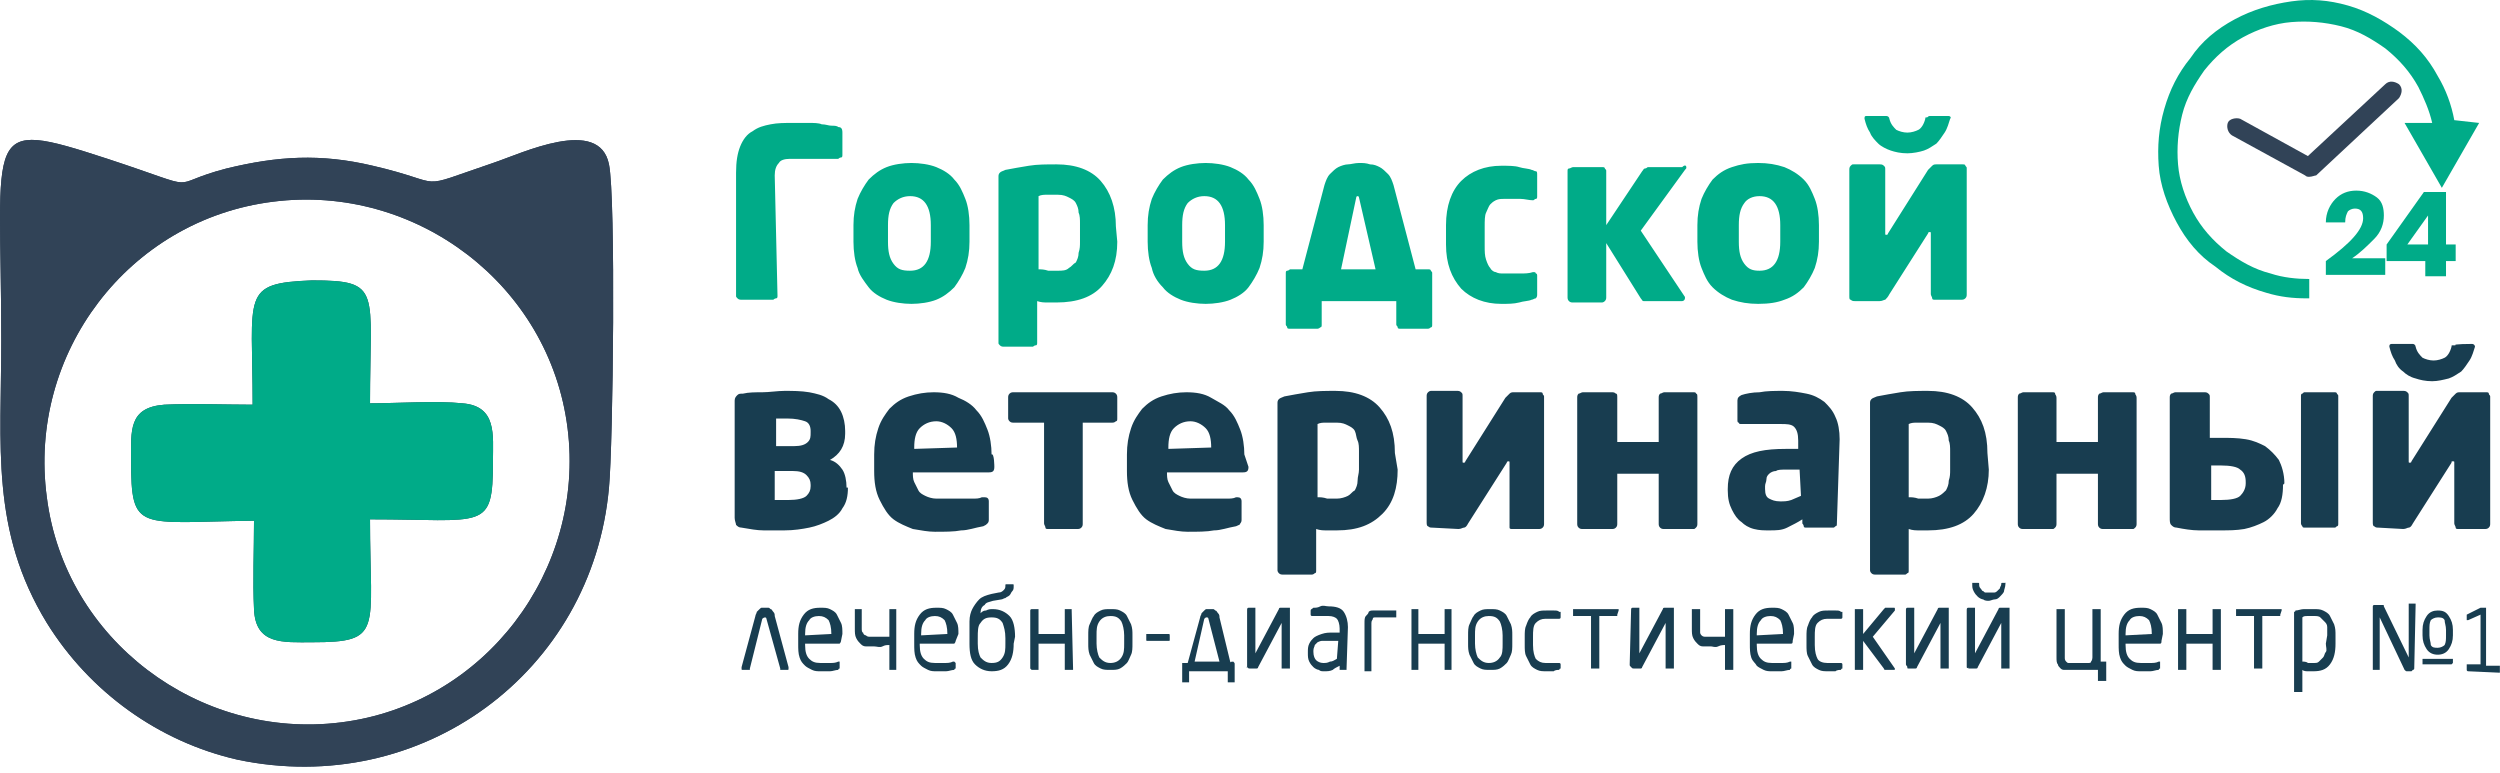 <?xml version="1.0" encoding="UTF-8"?> <svg xmlns="http://www.w3.org/2000/svg" width="181" height="56" viewBox="0 0 181 56" fill="none"> <path fill-rule="evenodd" clip-rule="evenodd" d="M3.391 36C1.991 25.6 9.291 15.9 19.791 14.6C30.091 13.3 39.791 20.6 41.091 31C42.391 41.3 35.091 51 24.691 52.3C14.391 53.6 4.691 46.3 3.391 36ZM44.091 35.3C44.391 32.2 44.591 14.3 44.091 11.9C43.391 8.4 37.791 11.1 35.691 11.8C29.791 13.8 32.591 13.3 26.991 12C23.191 11.1 20.091 11.3 16.391 12.2C11.791 13.4 15.091 13.9 7.791 11.5C-1.409 8.5 0.091 9.4 0.091 24.7C0.091 32.2 -0.709 38.4 3.391 45.1C6.491 50.1 11.491 53.7 17.191 55C30.491 57.8 42.891 48.7 44.091 35.3Z" fill="#314357"></path> <path fill-rule="evenodd" clip-rule="evenodd" d="M18.29 29.3C16.29 29.3 13.89 29.2 11.89 29.3C9.29 29.5 9.49 31.2 9.49 33.3C9.49 38.6 9.99 37.8 18.39 37.7C18.39 39.8 18.29 42.1 18.39 44.1C18.49 46.7 20.49 46.5 22.59 46.5C27.79 46.5 26.79 45.7 26.79 37.6C35.09 37.6 35.69 38.5 35.69 33.4C35.69 31.5 35.99 29.4 33.49 29.2C31.59 29 28.79 29.2 26.79 29.2C26.79 21 27.69 20.3 22.59 20.3C17.39 20.5 18.29 21.3 18.29 29.3Z" fill="#314357"></path> <path fill-rule="evenodd" clip-rule="evenodd" d="M3.391 36C1.991 25.6 9.291 15.9 19.791 14.6C30.091 13.3 39.791 20.6 41.091 31C42.391 41.3 35.091 51 24.691 52.3C14.391 53.6 4.691 46.3 3.391 36ZM44.091 35.3C44.391 32.2 44.591 14.3 44.091 11.9C43.391 8.4 37.791 11.1 35.691 11.8C29.791 13.8 32.591 13.3 26.991 12C23.191 11.1 20.091 11.3 16.391 12.2C11.791 13.4 15.091 13.9 7.791 11.5C-1.409 8.5 0.091 9.4 0.091 24.7C0.091 32.2 -0.709 38.4 3.391 45.1C6.491 50.1 11.491 53.7 17.191 55C30.491 57.8 42.891 48.7 44.091 35.3Z" fill="#314357"></path> <path fill-rule="evenodd" clip-rule="evenodd" d="M18.29 29.3C16.29 29.3 13.89 29.2 11.89 29.3C9.29 29.5 9.49 31.2 9.49 33.3C9.49 38.6 9.99 37.8 18.39 37.7C18.39 39.8 18.29 42.1 18.39 44.1C18.49 46.7 20.49 46.5 22.59 46.5C27.79 46.5 26.79 45.7 26.79 37.6C35.09 37.6 35.69 38.5 35.69 33.4C35.69 31.5 35.99 29.4 33.49 29.2C31.59 29 28.79 29.2 26.79 29.2C26.79 21 27.69 20.3 22.59 20.3C17.39 20.5 18.29 21.3 18.29 29.3Z" fill="#00AB88"></path> <path fill-rule="evenodd" clip-rule="evenodd" d="M61.39 35.3C61.39 35.9 61.29 36.4 60.99 36.8C60.79 37.2 60.39 37.5 59.99 37.7C59.59 37.9 59.09 38.1 58.59 38.2C58.09 38.3 57.49 38.4 56.79 38.4C56.29 38.4 55.79 38.4 55.29 38.4C54.79 38.4 54.29 38.3 53.69 38.2C53.49 38.2 53.39 38.1 53.29 38C53.29 37.9 53.19 37.7 53.19 37.5V29C53.19 28.8 53.29 28.7 53.39 28.6C53.49 28.5 53.59 28.5 53.79 28.5C54.19 28.4 54.69 28.4 55.19 28.4C55.69 28.4 56.29 28.3 56.79 28.3C57.39 28.3 57.99 28.3 58.59 28.4C59.09 28.5 59.59 28.6 59.99 28.9C60.39 29.1 60.69 29.4 60.89 29.8C61.09 30.2 61.19 30.7 61.19 31.2V31.4C61.19 32.3 60.79 32.9 60.09 33.3C60.49 33.4 60.79 33.7 60.99 34C61.19 34.3 61.29 34.8 61.29 35.3H61.39ZM58.69 35.1C58.69 34.8 58.59 34.6 58.39 34.4C58.19 34.2 57.89 34.1 57.39 34.1H56.09V36.2C56.19 36.2 56.29 36.2 56.39 36.2C56.49 36.2 56.69 36.2 57.09 36.2C57.69 36.2 58.19 36.1 58.39 35.9C58.59 35.7 58.69 35.5 58.69 35.2V35.1ZM58.69 31.2C58.69 30.9 58.59 30.6 58.29 30.5C57.99 30.4 57.59 30.3 56.99 30.3H56.59C56.39 30.3 56.29 30.3 56.19 30.3V32.3H57.49C57.99 32.3 58.29 32.2 58.49 32C58.69 31.8 58.69 31.6 58.69 31.3V31.2ZM71.99 33.8C71.99 34.1 71.89 34.2 71.59 34.2H66.09C66.09 34.4 66.09 34.7 66.19 34.9C66.29 35.1 66.39 35.3 66.49 35.5C66.59 35.7 66.79 35.8 66.99 35.9C67.19 36 67.49 36.1 67.79 36.1C68.09 36.1 68.39 36.1 68.69 36.1C68.99 36.1 69.29 36.1 69.59 36.1C69.89 36.1 70.19 36.1 70.39 36.1C70.69 36.1 70.89 36.1 71.09 36H71.29C71.49 36 71.59 36.1 71.59 36.3V37.6C71.59 37.7 71.59 37.8 71.49 37.9C71.39 38 71.39 38 71.19 38.1C70.59 38.2 70.09 38.4 69.59 38.4C69.09 38.5 68.39 38.5 67.69 38.5C67.19 38.5 66.69 38.4 66.09 38.3C65.59 38.1 65.09 37.9 64.69 37.6C64.29 37.3 63.99 36.8 63.69 36.2C63.39 35.6 63.29 34.9 63.29 34.1V32.9C63.29 32.2 63.39 31.6 63.59 31C63.79 30.4 64.09 30 64.39 29.6C64.79 29.2 65.19 28.9 65.79 28.7C66.39 28.5 66.99 28.4 67.59 28.4C68.29 28.4 68.89 28.5 69.39 28.8C69.89 29 70.39 29.3 70.69 29.7C71.09 30.1 71.29 30.6 71.49 31.1C71.69 31.6 71.79 32.3 71.79 32.9C71.99 32.8 71.99 33.8 71.99 33.8ZM69.29 32.4C69.29 31.8 69.19 31.3 68.89 31C68.59 30.7 68.19 30.5 67.79 30.5C67.29 30.5 66.89 30.7 66.59 31C66.29 31.3 66.19 31.8 66.19 32.4V32.5L69.29 32.4ZM78.39 30.6V37.9C78.39 38 78.39 38.1 78.29 38.2C78.19 38.3 78.09 38.3 77.99 38.3H75.89C75.79 38.3 75.69 38.3 75.69 38.2C75.69 38.1 75.59 38 75.59 37.9V30.6H73.39C73.29 30.6 73.19 30.6 73.09 30.5C72.99 30.4 72.99 30.3 72.99 30.3V28.8C72.99 28.7 72.99 28.6 73.09 28.5C73.19 28.4 73.29 28.4 73.39 28.4H80.49C80.59 28.4 80.69 28.4 80.79 28.5C80.89 28.6 80.89 28.7 80.89 28.8V30.3C80.89 30.4 80.89 30.5 80.79 30.5C80.69 30.6 80.59 30.6 80.49 30.6H78.39ZM90.39 33.8C90.39 34.1 90.29 34.2 89.99 34.2H84.49C84.49 34.4 84.49 34.7 84.59 34.9C84.69 35.1 84.79 35.3 84.89 35.5C84.99 35.7 85.19 35.8 85.39 35.9C85.59 36 85.89 36.1 86.19 36.1C86.49 36.1 86.79 36.1 87.09 36.1C87.39 36.1 87.69 36.1 87.99 36.1C88.29 36.1 88.59 36.1 88.79 36.1C89.09 36.1 89.29 36.1 89.49 36H89.59C89.79 36 89.89 36.1 89.89 36.3V37.6C89.89 37.7 89.89 37.8 89.79 37.9C89.79 38 89.69 38 89.49 38.1C88.89 38.2 88.39 38.4 87.89 38.4C87.39 38.5 86.69 38.5 85.99 38.5C85.49 38.5 84.99 38.4 84.39 38.3C83.89 38.1 83.39 37.9 82.99 37.6C82.59 37.3 82.29 36.8 81.99 36.2C81.69 35.6 81.59 34.9 81.59 34.1V32.9C81.59 32.2 81.69 31.6 81.89 31C82.09 30.4 82.39 30 82.69 29.6C83.09 29.2 83.49 28.9 84.09 28.7C84.69 28.5 85.29 28.4 85.89 28.4C86.59 28.4 87.19 28.5 87.69 28.8C88.19 29.1 88.69 29.3 88.99 29.7C89.39 30.1 89.59 30.6 89.79 31.1C89.99 31.6 90.09 32.3 90.09 32.9L90.39 33.8ZM87.69 32.4C87.69 31.8 87.59 31.3 87.29 31C86.99 30.7 86.59 30.5 86.19 30.5C85.69 30.5 85.29 30.7 84.99 31C84.69 31.3 84.59 31.8 84.59 32.4V32.5L87.69 32.4ZM101.19 34C101.19 35.3 100.89 36.4 100.09 37.2C99.29 38 98.29 38.4 96.79 38.4C96.59 38.4 96.39 38.4 96.09 38.4C95.79 38.4 95.59 38.4 95.29 38.3V41.3C95.29 41.4 95.29 41.5 95.19 41.5C95.09 41.6 94.99 41.6 94.99 41.6H92.89C92.79 41.6 92.69 41.6 92.59 41.5C92.49 41.4 92.49 41.3 92.49 41.3V29.2C92.49 29.1 92.49 29 92.59 28.9C92.69 28.8 92.79 28.8 92.99 28.7C93.49 28.6 94.09 28.5 94.69 28.4C95.29 28.3 95.99 28.3 96.69 28.3C98.09 28.3 99.19 28.7 99.89 29.5C100.59 30.3 100.99 31.3 100.99 32.8L101.19 34ZM98.39 32.7C98.39 32.4 98.39 32.1 98.29 31.9C98.19 31.7 98.19 31.4 98.09 31.2C97.99 31 97.79 30.9 97.59 30.8C97.39 30.7 97.19 30.6 96.79 30.6C96.49 30.6 96.19 30.6 95.99 30.6C95.79 30.6 95.59 30.6 95.39 30.7V36C95.59 36 95.79 36 96.09 36.1C96.39 36.1 96.59 36.1 96.79 36.1C97.09 36.1 97.39 36 97.59 35.9C97.79 35.8 97.89 35.6 98.09 35.5C98.19 35.3 98.29 35.1 98.29 34.8C98.29 34.5 98.39 34.3 98.39 34C98.39 34 98.39 32.7 98.39 32.7ZM103.69 38.2C103.59 38.2 103.49 38.2 103.39 38.1C103.29 38.1 103.29 37.9 103.29 37.8V28.7C103.29 28.6 103.29 28.5 103.39 28.4C103.49 28.3 103.59 28.3 103.59 28.3H105.49C105.59 28.3 105.69 28.3 105.79 28.4C105.89 28.5 105.89 28.5 105.89 28.7V33.4C105.89 33.5 105.89 33.5 105.99 33.5C105.99 33.5 106.09 33.5 106.09 33.4L108.99 28.8C109.09 28.7 109.19 28.6 109.29 28.5C109.39 28.4 109.49 28.4 109.59 28.4H111.49C111.59 28.4 111.69 28.4 111.69 28.5C111.69 28.6 111.79 28.6 111.79 28.7V37.9C111.79 38 111.79 38.1 111.69 38.2C111.59 38.3 111.49 38.3 111.39 38.3H109.49C109.39 38.3 109.29 38.3 109.29 38.2C109.29 38.1 109.29 38 109.29 37.9V33.5C109.29 33.4 109.29 33.4 109.19 33.4C109.19 33.4 109.09 33.4 109.09 33.5L106.29 37.9C106.19 38.1 106.09 38.2 105.99 38.2C105.89 38.2 105.79 38.3 105.59 38.3L103.69 38.2ZM122.89 37.9C122.89 38 122.89 38.1 122.79 38.2C122.69 38.3 122.69 38.3 122.59 38.3H120.49C120.39 38.3 120.29 38.3 120.19 38.2C120.09 38.1 120.09 38 120.09 37.9V34.3H117.09V37.9C117.09 38 117.09 38.1 116.99 38.2C116.89 38.3 116.79 38.3 116.69 38.3H114.59C114.49 38.3 114.39 38.3 114.29 38.2C114.19 38.1 114.19 38 114.19 37.9V28.8C114.19 28.7 114.19 28.6 114.29 28.5C114.39 28.5 114.49 28.4 114.59 28.4H116.69C116.79 28.4 116.89 28.4 116.99 28.5C117.09 28.5 117.09 28.6 117.09 28.8V32H120.09V28.8C120.09 28.7 120.09 28.6 120.19 28.5C120.29 28.5 120.39 28.4 120.49 28.4H122.59C122.69 28.4 122.79 28.4 122.79 28.5C122.89 28.5 122.89 28.6 122.89 28.8V37.9ZM132.99 37.9C132.99 38 132.99 38.1 132.89 38.1C132.79 38.2 132.79 38.2 132.69 38.2H130.79C130.69 38.2 130.59 38.2 130.59 38.1C130.59 38 130.49 37.9 130.49 37.9V37.6C130.19 37.8 129.79 38 129.39 38.2C128.99 38.4 128.59 38.4 128.09 38.4C127.69 38.4 127.39 38.4 126.99 38.3C126.59 38.2 126.29 38 126.09 37.8C125.79 37.6 125.59 37.3 125.39 36.9C125.19 36.5 125.09 36.1 125.09 35.5V35.4C125.09 34.4 125.39 33.7 126.09 33.2C126.79 32.7 127.79 32.5 129.29 32.5H130.19V31.9C130.19 31.4 130.09 31.1 129.89 30.9C129.69 30.7 129.29 30.7 128.99 30.7C128.69 30.7 128.39 30.7 128.19 30.7C127.89 30.7 127.59 30.7 127.39 30.7C127.19 30.7 126.89 30.7 126.69 30.7C126.49 30.7 126.29 30.7 126.19 30.7H126.09C125.99 30.7 125.89 30.7 125.89 30.6C125.79 30.6 125.79 30.5 125.79 30.4V29C125.79 28.8 125.89 28.7 126.09 28.6C126.39 28.5 126.89 28.4 127.39 28.4C127.89 28.3 128.49 28.3 129.09 28.3C129.69 28.3 130.29 28.4 130.79 28.5C131.29 28.6 131.69 28.8 132.09 29.1C132.39 29.4 132.69 29.7 132.89 30.2C133.09 30.6 133.19 31.2 133.19 31.8L132.99 37.9ZM130.29 34H129.29C128.99 34 128.69 34 128.59 34.1C128.39 34.1 128.19 34.2 128.09 34.3C127.99 34.4 127.89 34.5 127.89 34.7C127.89 34.9 127.79 35 127.79 35.2V35.4C127.79 35.8 127.89 36 128.09 36.1C128.29 36.2 128.49 36.3 128.89 36.3C129.19 36.3 129.39 36.3 129.69 36.2C129.89 36.1 130.19 36 130.39 35.9L130.29 34ZM143.99 34C143.99 35.3 143.59 36.4 142.89 37.2C142.19 38 141.09 38.4 139.59 38.4C139.39 38.4 139.19 38.4 138.99 38.4C138.69 38.4 138.49 38.4 138.19 38.3V41.3C138.19 41.4 138.19 41.5 138.09 41.5C137.99 41.6 137.99 41.6 137.89 41.6H135.79C135.69 41.6 135.59 41.6 135.49 41.5C135.39 41.4 135.39 41.3 135.39 41.3V29.2C135.39 29.1 135.39 29 135.49 28.9C135.59 28.8 135.69 28.8 135.89 28.7C136.39 28.6 136.99 28.5 137.59 28.4C138.19 28.3 138.89 28.3 139.59 28.3C140.99 28.3 142.09 28.7 142.79 29.5C143.49 30.3 143.89 31.3 143.89 32.8L143.99 34ZM141.19 32.7C141.19 32.4 141.19 32.1 141.09 31.9C141.09 31.6 140.99 31.4 140.89 31.2C140.79 31 140.59 30.9 140.39 30.8C140.19 30.7 139.99 30.6 139.59 30.6C139.29 30.6 138.99 30.6 138.79 30.6C138.59 30.6 138.39 30.6 138.19 30.7V36C138.39 36 138.59 36 138.89 36.1C139.19 36.1 139.39 36.1 139.59 36.1C139.89 36.1 140.19 36 140.39 35.9C140.59 35.8 140.79 35.6 140.89 35.5C140.99 35.3 141.09 35.1 141.09 34.8C141.19 34.5 141.19 34.3 141.19 34V32.7ZM154.69 37.9C154.69 38 154.69 38.1 154.59 38.2C154.49 38.3 154.49 38.3 154.39 38.3H152.29C152.19 38.3 152.09 38.3 151.99 38.2C151.89 38.1 151.89 38 151.89 37.9V34.3H148.89V37.9C148.89 38 148.89 38.1 148.79 38.2C148.69 38.3 148.69 38.3 148.59 38.3H146.49C146.39 38.3 146.29 38.3 146.19 38.2C146.09 38.1 146.09 38 146.09 37.9V28.8C146.09 28.7 146.09 28.6 146.19 28.5C146.29 28.5 146.39 28.4 146.49 28.4H148.59C148.69 28.4 148.79 28.4 148.79 28.5C148.79 28.6 148.89 28.6 148.89 28.8V32H151.89V28.8C151.89 28.7 151.89 28.6 151.99 28.5C152.09 28.5 152.19 28.4 152.29 28.4H154.39C154.49 28.4 154.59 28.4 154.59 28.5C154.59 28.6 154.69 28.6 154.69 28.8V37.9ZM169.29 37.9C169.29 38 169.29 38.1 169.19 38.1C169.09 38.2 169.09 38.2 168.99 38.2H166.89C166.79 38.2 166.69 38.2 166.69 38.1C166.59 38 166.59 37.9 166.59 37.9V28.7C166.59 28.6 166.59 28.5 166.69 28.5C166.79 28.4 166.79 28.4 166.89 28.4H168.99C169.09 28.4 169.19 28.4 169.19 28.5C169.29 28.6 169.29 28.6 169.29 28.7V37.9ZM165.29 35.1C165.29 35.8 165.19 36.4 164.89 36.8C164.69 37.2 164.29 37.6 163.89 37.8C163.49 38 162.99 38.2 162.49 38.3C161.89 38.4 161.39 38.4 160.69 38.4C160.19 38.4 159.69 38.4 159.19 38.4C158.69 38.4 158.09 38.3 157.59 38.2C157.39 38.2 157.29 38.1 157.19 38C157.09 37.9 157.09 37.7 157.09 37.5V28.8C157.09 28.7 157.09 28.6 157.19 28.5C157.29 28.5 157.39 28.4 157.49 28.4H159.59C159.69 28.4 159.79 28.4 159.89 28.5C159.99 28.6 159.99 28.6 159.99 28.8V31.7C160.09 31.7 160.19 31.7 160.39 31.7H160.79C161.39 31.7 161.99 31.7 162.59 31.8C163.19 31.9 163.59 32.1 163.99 32.3C164.39 32.6 164.69 32.9 164.99 33.3C165.19 33.7 165.39 34.3 165.39 35L165.29 35.1ZM160.79 33.7C160.69 33.7 160.59 33.7 160.39 33.7C160.19 33.7 160.09 33.7 160.09 33.7V36.2C160.19 36.2 160.19 36.2 160.29 36.2C160.39 36.2 160.59 36.2 160.79 36.2C161.49 36.2 161.99 36.1 162.19 35.9C162.39 35.7 162.59 35.4 162.59 35V34.9C162.59 34.5 162.49 34.2 162.19 34C161.99 33.8 161.49 33.7 160.79 33.7ZM178.99 24.9C179.09 24.9 179.19 25 179.19 25.1C179.09 25.4 178.99 25.8 178.79 26.1C178.59 26.4 178.39 26.7 178.19 26.9C177.89 27.1 177.59 27.3 177.29 27.4C176.89 27.5 176.49 27.6 176.09 27.6C175.59 27.6 175.19 27.5 174.89 27.4C174.49 27.3 174.19 27.1 173.99 26.9C173.69 26.7 173.49 26.4 173.39 26.1C173.19 25.8 173.09 25.5 172.99 25.1C172.99 25 172.99 24.9 173.19 24.9H174.69C174.79 24.9 174.89 25 174.89 25.1C174.99 25.5 175.19 25.7 175.39 25.9C175.59 26 175.89 26.1 176.19 26.1C176.49 26.1 176.79 26 176.99 25.9C177.19 25.8 177.39 25.5 177.49 25.1C177.49 25 177.49 25 177.59 25C177.59 25 177.69 25 177.79 25C177.49 24.9 178.99 24.9 178.99 24.9ZM172.19 38.2C172.09 38.2 171.99 38.2 171.89 38.1C171.79 38.1 171.79 37.9 171.79 37.8V28.7C171.79 28.6 171.79 28.5 171.89 28.4C171.99 28.3 171.99 28.3 172.09 28.3H173.99C174.09 28.3 174.19 28.3 174.29 28.4C174.39 28.5 174.39 28.5 174.39 28.7V33.4C174.39 33.5 174.39 33.5 174.49 33.5C174.49 33.5 174.59 33.5 174.59 33.4L177.49 28.8C177.59 28.7 177.69 28.6 177.79 28.5C177.89 28.4 177.99 28.4 178.09 28.4H179.99C180.09 28.4 180.19 28.4 180.19 28.5C180.19 28.6 180.29 28.6 180.29 28.7V37.9C180.29 38 180.29 38.1 180.19 38.2C180.09 38.3 179.99 38.3 179.89 38.3H177.99C177.89 38.3 177.79 38.3 177.79 38.2C177.79 38.1 177.69 38 177.69 37.9V33.5C177.69 33.4 177.69 33.4 177.59 33.4C177.49 33.4 177.49 33.4 177.49 33.5L174.69 37.9C174.59 38.1 174.49 38.2 174.39 38.2C174.29 38.2 174.19 38.3 173.99 38.3" fill="#183D50"></path> <path fill-rule="evenodd" clip-rule="evenodd" d="M55.49 44.8C55.49 44.7 55.39 44.7 55.39 44.7C55.39 44.7 55.29 44.7 55.19 44.8L54.29 48.4V48.5C54.29 48.5 54.29 48.5 54.19 48.5H53.79C53.69 48.5 53.69 48.5 53.69 48.4C53.69 48.4 53.69 48.4 53.69 48.3L54.69 44.6C54.69 44.5 54.79 44.4 54.79 44.3C54.89 44.2 54.89 44.2 54.99 44.1C55.09 44 55.09 44 55.19 44C55.29 44 55.39 44 55.39 44C55.39 44 55.49 44 55.59 44C55.69 44 55.69 44 55.79 44.1C55.89 44.1 55.89 44.2 55.99 44.3C56.09 44.4 56.09 44.5 56.09 44.6L57.09 48.3C57.09 48.3 57.09 48.3 57.09 48.4C57.09 48.5 57.09 48.5 56.99 48.5H56.59H56.49C56.49 48.5 56.49 48.5 56.49 48.4L55.49 44.8ZM60.89 46.4C60.89 46.5 60.79 46.6 60.79 46.6H58.29V46.7C58.29 47.2 58.39 47.5 58.59 47.7C58.79 47.9 58.99 48 59.39 48C59.59 48 59.79 48 60.09 48C60.29 48 60.49 48 60.69 47.9H60.79V48V48.3C60.79 48.4 60.79 48.4 60.79 48.4C60.79 48.4 60.69 48.4 60.69 48.5C60.49 48.5 60.29 48.6 60.09 48.6C59.89 48.6 59.69 48.6 59.39 48.6C59.19 48.6 58.99 48.6 58.79 48.5C58.59 48.4 58.39 48.3 58.29 48.2C58.09 48 57.99 47.9 57.89 47.6C57.79 47.3 57.79 47 57.79 46.6V45.9C57.79 45.3 57.89 44.9 58.19 44.5C58.49 44.1 58.89 44 59.39 44C59.69 44 59.89 44 60.09 44.1C60.29 44.2 60.49 44.3 60.59 44.5C60.69 44.7 60.79 44.9 60.89 45.1C60.99 45.3 60.99 45.6 60.99 45.9L60.89 46.4ZM60.19 45.9C60.19 45.4 60.09 45.1 59.99 44.9C59.79 44.7 59.59 44.6 59.29 44.6C58.99 44.6 58.69 44.7 58.59 44.9C58.39 45.1 58.29 45.4 58.29 45.9V46L60.19 45.9ZM64.89 48.4V48.5H64.79H64.49H64.39V48.4V46.7C64.19 46.7 64.09 46.7 63.89 46.8C63.69 46.9 63.49 46.8 63.29 46.8C63.09 46.8 62.89 46.8 62.69 46.8C62.49 46.8 62.39 46.7 62.29 46.6C62.19 46.5 62.09 46.4 61.99 46.2C61.89 46 61.89 45.8 61.89 45.5V44.2V44.1H61.99H62.29H62.39V44.2V45.5C62.39 45.6 62.39 45.8 62.49 45.8C62.49 45.9 62.59 46 62.69 46C62.79 46.1 62.89 46.1 62.99 46.1C63.09 46.1 63.29 46.1 63.39 46.1C63.39 46.1 63.49 46.1 63.59 46.1C63.69 46.1 63.79 46.1 63.89 46.1C63.99 46.1 64.09 46.1 64.19 46.1C64.29 46.1 64.39 46.1 64.39 46.1V44.2V44.1H64.49H64.79H64.89V44.2V48.4ZM69.19 46.4C69.19 46.5 69.09 46.6 69.09 46.6H66.59V46.7C66.59 47.2 66.69 47.5 66.89 47.7C67.09 47.9 67.29 48 67.69 48C67.89 48 68.09 48 68.39 48C68.59 48 68.79 48 68.99 47.9H69.09L69.19 48V48.3C69.19 48.4 69.19 48.4 69.19 48.4C69.19 48.4 69.09 48.4 69.09 48.5C68.89 48.5 68.69 48.6 68.49 48.6C68.29 48.6 68.09 48.6 67.79 48.6C67.59 48.6 67.39 48.6 67.19 48.5C66.99 48.4 66.79 48.3 66.69 48.2C66.49 48 66.39 47.9 66.29 47.6C66.19 47.3 66.19 47 66.19 46.6V45.9C66.19 45.3 66.29 44.9 66.59 44.5C66.89 44.1 67.29 44 67.79 44C68.09 44 68.29 44 68.49 44.1C68.69 44.2 68.89 44.3 68.99 44.5C69.09 44.7 69.19 44.9 69.29 45.1C69.39 45.3 69.39 45.6 69.39 45.9L69.19 46.4ZM68.59 45.9C68.59 45.4 68.49 45.1 68.39 44.9C68.19 44.7 67.99 44.6 67.69 44.6C67.39 44.6 67.09 44.7 66.99 44.9C66.79 45.1 66.69 45.4 66.69 45.9V46L68.59 45.9ZM73.39 46.6C73.39 47.2 73.29 47.7 72.99 48.1C72.69 48.5 72.29 48.6 71.79 48.6C71.29 48.6 70.89 48.4 70.59 48.1C70.29 47.8 70.19 47.3 70.19 46.6V46.2C70.19 45.8 70.19 45.4 70.19 45C70.19 44.6 70.29 44.3 70.39 44.1C70.49 43.9 70.69 43.6 70.89 43.4C71.09 43.2 71.39 43.1 71.79 43L72.29 42.9C72.49 42.9 72.59 42.8 72.69 42.7C72.79 42.6 72.79 42.5 72.79 42.4C72.79 42.3 72.79 42.3 72.89 42.3H73.29C73.39 42.3 73.39 42.3 73.39 42.4C73.39 42.6 73.39 42.7 73.29 42.8C73.19 42.9 73.19 43 73.09 43.1C72.99 43.2 72.89 43.2 72.79 43.3C72.69 43.3 72.59 43.4 72.49 43.4L71.89 43.5C71.59 43.6 71.39 43.6 71.29 43.8C71.09 43.9 70.99 44.1 70.99 44.4C71.09 44.3 71.19 44.2 71.39 44.2C71.59 44.1 71.69 44.1 71.89 44.1C72.39 44.1 72.79 44.3 73.09 44.6C73.39 44.9 73.49 45.5 73.49 46.1L73.39 46.6ZM72.79 46.2C72.79 45.7 72.69 45.4 72.59 45.1C72.39 44.8 72.19 44.7 71.79 44.7C71.39 44.7 71.19 44.8 70.99 45.1C70.79 45.3 70.79 45.7 70.79 46.2V46.6C70.79 47.1 70.89 47.4 70.99 47.6C71.19 47.8 71.39 48 71.79 48C72.19 48 72.39 47.9 72.59 47.6C72.79 47.3 72.79 47 72.79 46.6V46.2ZM77.69 48.4V48.5H77.59H77.19H77.09V48.4V46.6H75.19V48.4V48.5H75.09H74.79H74.69L74.59 48.4V44.2C74.59 44.2 74.59 44.1 74.69 44.1H74.79H75.09H75.19V44.2V45.9H77.09V44.2V44.1H77.19H77.49H77.59V44.2L77.69 48.4ZM81.99 46.6C81.99 46.9 81.99 47.2 81.89 47.4C81.79 47.6 81.69 47.9 81.59 48C81.49 48.1 81.29 48.3 81.09 48.4C80.89 48.5 80.69 48.5 80.39 48.5C80.09 48.5 79.89 48.5 79.69 48.4C79.49 48.3 79.29 48.2 79.19 48C79.09 47.8 78.99 47.6 78.89 47.4C78.79 47.1 78.79 46.9 78.79 46.6V46C78.79 45.7 78.79 45.4 78.89 45.2C78.99 45 79.09 44.7 79.19 44.6C79.29 44.4 79.49 44.3 79.69 44.2C79.89 44.1 80.09 44.1 80.39 44.1C80.69 44.1 80.89 44.1 81.09 44.2C81.29 44.3 81.49 44.4 81.59 44.6C81.69 44.8 81.79 45 81.89 45.2C81.99 45.5 81.99 45.7 81.99 46V46.6ZM81.39 46C81.39 45.6 81.29 45.2 81.19 45C80.99 44.7 80.79 44.6 80.39 44.6C80.09 44.6 79.79 44.7 79.59 45C79.39 45.3 79.39 45.6 79.39 46V46.6C79.39 47 79.49 47.4 79.59 47.6C79.79 47.8 79.99 48 80.39 48C80.69 48 80.99 47.9 81.19 47.6C81.39 47.3 81.39 47 81.39 46.6V46ZM84.69 46.3C84.69 46.4 84.69 46.4 84.59 46.4H83.09C82.99 46.4 82.99 46.4 82.99 46.3V46V45.9H83.09H84.59C84.69 45.9 84.69 45.9 84.69 46.1V46.3ZM89.29 47.9C89.39 48 89.39 48 89.39 48.1V49.3V49.4H89.29H88.99H88.89V49.3V48.6H86.09V49.3V49.4H85.99H85.69H85.59V49.3V48.1V48H85.69H85.99L86.89 44.7C86.89 44.6 86.99 44.5 86.99 44.4C87.09 44.3 87.09 44.3 87.19 44.2C87.29 44.1 87.29 44.1 87.39 44.1C87.49 44.1 87.59 44.1 87.59 44.1C87.59 44.1 87.69 44.1 87.79 44.1C87.89 44.1 87.89 44.1 87.99 44.2C88.09 44.2 88.09 44.3 88.19 44.4C88.29 44.5 88.29 44.6 88.29 44.7L89.09 48C88.99 47.9 89.29 47.9 89.29 47.9ZM86.49 47.9H88.29L87.49 44.8C87.49 44.7 87.39 44.7 87.39 44.7C87.29 44.7 87.29 44.7 87.19 44.8L86.49 47.9ZM90.29 44.2C90.29 44.1 90.29 44 90.39 44H90.79H90.89V44.1V47.3L92.59 44.1C92.59 44 92.69 44 92.69 44C92.69 44 92.79 44 92.89 44H93.29C93.39 44 93.39 44 93.39 44C93.39 44 93.39 44.1 93.39 44.2V48.3V48.4H93.29H92.89H92.79V48.3V45.1L91.09 48.3C91.09 48.4 90.99 48.4 90.99 48.4H90.89H90.49C90.39 48.4 90.39 48.4 90.29 48.3C90.29 48.4 90.19 48.2 90.29 48.3V44.2ZM97.49 48.4V48.5H97.39H97.09H96.99V48.4V48.2C96.79 48.3 96.59 48.4 96.49 48.5C96.29 48.6 96.09 48.6 95.89 48.6C95.69 48.6 95.59 48.6 95.49 48.5C95.39 48.5 95.19 48.4 95.09 48.3C94.99 48.2 94.89 48.1 94.79 47.9C94.69 47.7 94.69 47.5 94.69 47.3V47.2C94.69 47 94.69 46.8 94.79 46.6C94.89 46.4 94.99 46.3 95.09 46.2C95.19 46.1 95.39 46 95.69 45.9C95.99 45.8 96.19 45.8 96.49 45.8H96.99V45.5C96.99 45.2 96.89 44.9 96.79 44.8C96.69 44.7 96.49 44.6 96.19 44.6C95.99 44.6 95.79 44.6 95.59 44.6C95.39 44.6 95.29 44.6 95.09 44.6H94.99C94.99 44.6 94.89 44.6 94.89 44.5V44.2C94.89 44.1 94.99 44.1 95.09 44C95.29 44 95.39 44 95.59 43.9C95.79 43.8 95.99 43.9 96.19 43.9C96.69 43.9 97.09 44 97.29 44.3C97.49 44.6 97.59 45 97.59 45.4L97.49 48.4ZM96.89 46.4H96.29C96.09 46.4 95.89 46.4 95.69 46.4C95.59 46.4 95.39 46.5 95.39 46.5C95.29 46.6 95.29 46.6 95.19 46.7C95.19 46.8 95.09 46.9 95.09 47.1V47.2C95.09 47.5 95.19 47.7 95.29 47.8C95.39 47.9 95.59 48 95.79 48C95.99 48 96.09 48 96.29 47.9C96.49 47.9 96.59 47.8 96.79 47.7L96.89 46.4ZM99.59 44.7C99.49 44.7 99.39 44.7 99.39 44.8C99.39 44.9 99.29 44.9 99.29 45.1V48.5V48.6H99.19H98.89H98.79V48.5V45.1C98.79 44.9 98.79 44.7 98.89 44.6C98.99 44.5 99.09 44.4 99.09 44.3C99.19 44.2 99.29 44.2 99.39 44.2C99.49 44.2 99.59 44.2 99.69 44.2H100.99H101.09V44.3V44.6V44.7H100.99H99.59ZM105.09 48.4V48.5H104.99H104.69H104.59V48.4V46.6H102.69V48.4V48.5H102.59H102.29H102.19V48.4V44.2V44.1H102.29H102.59H102.69V44.2V45.9H104.59V44.2V44.1H104.69H104.99H105.09V44.2V48.4ZM109.49 46.6C109.49 46.9 109.49 47.2 109.39 47.4C109.29 47.6 109.19 47.9 109.09 48C108.99 48.1 108.79 48.3 108.59 48.4C108.39 48.5 108.19 48.5 107.89 48.5C107.59 48.5 107.39 48.5 107.19 48.4C106.99 48.3 106.79 48.2 106.69 48C106.59 47.8 106.49 47.6 106.39 47.4C106.29 47.1 106.29 46.9 106.29 46.6V46C106.29 45.7 106.29 45.4 106.39 45.2C106.49 45 106.59 44.7 106.69 44.6C106.79 44.4 106.99 44.3 107.19 44.2C107.39 44.1 107.59 44.1 107.89 44.1C108.19 44.1 108.39 44.1 108.59 44.2C108.79 44.3 108.99 44.4 109.09 44.6C109.19 44.8 109.29 45 109.39 45.2C109.49 45.5 109.49 45.7 109.49 46V46.6ZM108.79 46C108.79 45.6 108.69 45.2 108.59 45C108.39 44.7 108.19 44.6 107.79 44.6C107.49 44.6 107.19 44.7 106.99 45C106.79 45.3 106.79 45.6 106.79 46V46.6C106.79 47 106.89 47.4 106.99 47.6C107.19 47.8 107.39 48 107.79 48C108.09 48 108.39 47.9 108.59 47.6C108.79 47.4 108.79 47 108.79 46.6V46ZM112.99 48.3V48.4C112.99 48.4 112.89 48.4 112.89 48.5C112.79 48.5 112.59 48.5 112.49 48.6C112.29 48.6 112.19 48.6 111.99 48.6C111.69 48.6 111.49 48.6 111.29 48.5C111.09 48.4 110.89 48.3 110.79 48.1C110.69 47.9 110.59 47.7 110.49 47.5C110.39 47.3 110.39 47 110.39 46.7V46.1C110.39 45.8 110.39 45.5 110.49 45.3C110.59 45 110.69 44.8 110.79 44.7C110.89 44.5 111.09 44.4 111.29 44.3C111.49 44.2 111.69 44.2 111.99 44.2C112.19 44.2 112.29 44.2 112.49 44.2C112.69 44.2 112.79 44.2 112.89 44.3C112.99 44.3 112.99 44.3 112.99 44.3V44.4V44.7C112.99 44.7 112.99 44.8 112.89 44.8H112.79C112.59 44.8 112.49 44.8 112.39 44.8C112.29 44.8 112.09 44.8 111.89 44.8C111.59 44.8 111.39 44.9 111.19 45.1C110.99 45.3 110.99 45.7 110.99 46.1V46.7C110.99 47.2 111.09 47.5 111.19 47.7C111.39 47.9 111.59 48 111.89 48C112.09 48 112.19 48 112.39 48C112.49 48 112.69 48 112.79 48H112.89C112.89 48 112.99 48 112.99 48.1V48.3ZM117.09 44.5V44.6H116.99H115.79V48.3V48.4H115.69H115.29H115.19V48.3V44.6H113.99H113.89V44.5V44.2V44.1H113.99H117.09H117.19V44.2L117.09 44.5ZM118.09 44.2C118.09 44.1 118.09 44 118.19 44H118.59H118.69V44.1V47.3L120.39 44.1C120.39 44 120.49 44 120.49 44C120.49 44 120.59 44 120.69 44H121.09C121.19 44 121.19 44 121.19 44C121.19 44 121.19 44.1 121.19 44.2V48.3V48.4H121.09H120.69H120.59V48.3V45.1L118.89 48.3C118.89 48.4 118.79 48.4 118.79 48.4H118.69H118.29C118.19 48.4 118.19 48.4 118.09 48.3C117.99 48.2 117.99 48.2 117.99 48.1L118.09 44.2ZM125.49 48.4V48.5H125.39H124.99H124.89V48.4V46.7C124.79 46.7 124.59 46.7 124.39 46.8C124.19 46.9 123.99 46.8 123.89 46.8C123.69 46.8 123.49 46.8 123.29 46.8C123.09 46.8 122.99 46.7 122.89 46.6C122.79 46.5 122.69 46.4 122.59 46.2C122.49 46 122.49 45.8 122.49 45.5V44.2V44.1H122.59H122.99H123.09V44.2V45.5C123.09 45.6 123.09 45.8 123.09 45.8C123.09 45.9 123.19 46 123.19 46C123.29 46.1 123.39 46.1 123.49 46.1C123.59 46.1 123.79 46.1 123.89 46.1C123.89 46.1 123.99 46.1 124.09 46.1C124.19 46.1 124.29 46.1 124.39 46.1C124.49 46.1 124.59 46.1 124.69 46.1C124.79 46.1 124.89 46.1 124.89 46.1V44.2V44.1H124.99H125.39H125.49V44.2V48.4ZM129.79 46.4C129.79 46.5 129.79 46.6 129.69 46.6H127.19V46.7C127.19 47.2 127.29 47.5 127.49 47.7C127.69 47.9 127.89 48 128.29 48C128.49 48 128.69 48 128.99 48C129.19 48 129.39 48 129.59 47.9H129.69V48V48.3C129.69 48.4 129.69 48.4 129.69 48.4C129.69 48.4 129.59 48.4 129.59 48.5C129.39 48.5 129.19 48.6 128.99 48.6C128.79 48.6 128.59 48.6 128.29 48.6C128.09 48.6 127.89 48.6 127.69 48.5C127.49 48.4 127.29 48.3 127.19 48.2C127.09 48 126.89 47.9 126.79 47.6C126.69 47.3 126.69 47 126.69 46.6V45.9C126.69 45.3 126.79 44.9 127.09 44.5C127.39 44.1 127.79 44 128.29 44C128.59 44 128.79 44 128.99 44.1C129.19 44.2 129.39 44.3 129.49 44.5C129.59 44.7 129.69 44.9 129.79 45.1C129.89 45.3 129.89 45.6 129.89 45.9L129.79 46.4ZM129.09 45.9C129.09 45.4 128.99 45.1 128.89 44.9C128.69 44.7 128.49 44.6 128.19 44.6C127.89 44.6 127.59 44.7 127.49 44.9C127.29 45.1 127.19 45.4 127.19 45.9V46L129.09 45.9ZM133.39 48.3V48.4C133.39 48.4 133.29 48.4 133.29 48.5C133.19 48.5 132.99 48.5 132.89 48.6C132.69 48.6 132.59 48.6 132.39 48.6C132.09 48.6 131.89 48.6 131.69 48.5C131.49 48.4 131.29 48.3 131.19 48.1C131.09 47.9 130.99 47.7 130.89 47.5C130.79 47.3 130.79 47 130.79 46.7V46.1C130.79 45.8 130.79 45.5 130.89 45.3C130.99 45 131.09 44.8 131.19 44.7C131.29 44.5 131.49 44.4 131.69 44.3C131.89 44.2 132.09 44.2 132.39 44.2C132.59 44.2 132.69 44.2 132.89 44.2C133.09 44.2 133.19 44.2 133.29 44.3C133.39 44.3 133.39 44.3 133.39 44.3V44.4V44.7C133.39 44.7 133.39 44.8 133.29 44.8H133.19C132.99 44.8 132.89 44.8 132.79 44.8C132.69 44.8 132.49 44.8 132.29 44.8C131.99 44.8 131.79 44.9 131.59 45.1C131.39 45.3 131.39 45.7 131.39 46.1V46.7C131.39 47.2 131.49 47.5 131.59 47.7C131.69 47.9 131.99 48 132.29 48C132.49 48 132.59 48 132.79 48C132.99 48 133.09 48 133.19 48H133.29C133.29 48 133.39 48 133.39 48.1V48.3ZM137.19 48.4C137.19 48.5 137.19 48.5 137.09 48.5H136.59H136.49C136.49 48.5 136.39 48.5 136.39 48.4L134.89 46.4V48.4V48.5H134.79H134.39H134.29V48.4V44.2V44.1H134.39H134.79H134.89V44.2V45.9L136.39 44.1C136.39 44.1 136.39 44.1 136.49 44H136.59H137.09C137.19 44 137.19 44 137.19 44.1V44.2L135.59 46.1L137.19 48.4ZM137.99 44.2C137.99 44.1 137.99 44 138.09 44H138.49H138.59V44.1V47.3L140.29 44.1C140.29 44 140.39 44 140.39 44C140.39 44 140.49 44 140.59 44H140.99C141.09 44 141.09 44 141.09 44C141.09 44 141.09 44.1 141.09 44.2V48.3V48.4H140.99H140.59H140.49V48.3V45.1L138.79 48.3C138.79 48.4 138.69 48.4 138.69 48.4H138.59H138.19C138.09 48.4 138.09 48.4 138.09 48.3C138.09 48.2 137.99 48.2 137.99 48.1" fill="#183D50"></path> <path fill-rule="evenodd" clip-rule="evenodd" d="M145.191 42.3C145.191 42.5 145.091 42.7 145.091 42.8C145.091 42.9 144.891 43.1 144.791 43.2C144.691 43.3 144.591 43.4 144.391 43.4C144.291 43.4 144.091 43.5 143.991 43.5C143.891 43.5 143.691 43.5 143.591 43.4C143.491 43.4 143.291 43.3 143.191 43.2C143.091 43.1 142.991 43 142.891 42.8C142.791 42.6 142.791 42.5 142.791 42.3V42.2C142.791 42.2 142.791 42.2 142.891 42.2H143.191C143.291 42.2 143.291 42.2 143.291 42.3C143.291 42.4 143.291 42.5 143.391 42.6C143.491 42.7 143.491 42.8 143.591 42.8C143.691 42.9 143.691 42.9 143.791 42.9C143.891 42.9 143.991 42.9 144.091 42.9C144.191 42.9 144.291 42.9 144.391 42.9C144.491 42.9 144.591 42.8 144.591 42.8C144.691 42.7 144.691 42.7 144.791 42.6C144.791 42.5 144.891 42.4 144.891 42.3C144.891 42.2 144.891 42.2 144.991 42.2H145.291C145.191 42.2 145.191 42.2 145.191 42.3ZM142.391 48.3V44.2C142.391 44.1 142.391 44 142.491 44H142.891H142.991V44.1V47.3L144.691 44.1C144.691 44 144.791 44 144.791 44C144.791 44 144.891 44 144.991 44H145.391C145.491 44 145.491 44 145.491 44C145.491 44 145.491 44.1 145.491 44.2V48.3V48.4H145.391H144.991H144.891V48.3V45.1L143.191 48.3C143.191 48.4 143.091 48.4 143.091 48.4H142.991H142.591C142.491 48.4 142.491 48.4 142.491 48.3C142.491 48.4 142.391 48.4 142.391 48.3ZM151.491 44.2V44.1H151.591H151.991H152.091V44.2V47.6C152.091 47.7 152.091 47.8 152.091 47.9H152.391H152.491V48V49.2V49.3H152.391H151.991H151.891V49.2V48.5H149.791C149.691 48.5 149.591 48.5 149.491 48.5C149.391 48.5 149.291 48.5 149.191 48.4C149.091 48.3 148.991 48.2 148.991 48.1C148.891 48 148.891 47.8 148.891 47.6V44.2V44.1H148.991H149.391H149.491V44.2V47.6C149.491 47.7 149.491 47.8 149.591 47.9C149.691 48 149.691 48 149.791 48H151.191C151.291 48 151.391 48 151.391 47.9C151.391 47.9 151.491 47.8 151.491 47.6V44.2ZM156.491 46.4C156.491 46.5 156.491 46.6 156.391 46.6H153.891V46.7C153.891 47.2 153.991 47.5 154.191 47.7C154.391 47.9 154.591 48 154.991 48C155.191 48 155.391 48 155.691 48C155.891 48 156.091 48 156.291 47.9H156.391V48V48.3C156.391 48.4 156.391 48.4 156.391 48.4C156.391 48.4 156.291 48.4 156.291 48.5C156.091 48.5 155.891 48.6 155.691 48.6C155.491 48.6 155.291 48.6 154.991 48.6C154.791 48.6 154.591 48.6 154.391 48.5C154.191 48.4 153.991 48.3 153.891 48.2C153.691 48 153.591 47.9 153.491 47.6C153.391 47.3 153.391 47 153.391 46.6V45.9C153.391 45.3 153.491 44.9 153.791 44.5C154.091 44.1 154.491 44 154.991 44C155.291 44 155.491 44 155.691 44.1C155.891 44.2 156.091 44.3 156.191 44.5C156.291 44.7 156.391 44.9 156.491 45.1C156.591 45.3 156.591 45.6 156.591 45.9L156.491 46.4ZM155.791 45.9C155.791 45.4 155.691 45.1 155.591 44.9C155.391 44.7 155.191 44.6 154.891 44.6C154.591 44.6 154.291 44.7 154.191 44.9C153.991 45.1 153.891 45.4 153.891 45.9V46L155.791 45.9ZM160.791 48.4V48.5H160.691H160.291H160.191V48.4V46.6H158.291V48.4V48.5H158.191H157.791H157.691V48.4V44.2V44.1H157.791H158.191H158.291V44.2V45.9H160.191V44.2V44.1H160.291H160.691H160.791V44.2V48.4ZM165.091 44.5V44.6H164.991H163.791V48.3V48.4H163.691H163.291H163.191V48.3V44.6H161.991H161.891V44.5V44.2V44.1H161.991H165.091H165.191V44.2L165.091 44.5ZM169.091 46.6C169.091 47.2 168.991 47.7 168.691 48.1C168.391 48.5 167.991 48.6 167.491 48.6C167.391 48.6 167.191 48.6 167.091 48.6C166.991 48.6 166.791 48.6 166.691 48.5V50V50.1H166.591H166.191H166.091V50V44.4C166.091 44.3 166.091 44.3 166.091 44.3C166.091 44.3 166.191 44.3 166.191 44.2C166.391 44.2 166.591 44.1 166.791 44.1C166.991 44.1 167.291 44.1 167.491 44.1C167.791 44.1 167.991 44.1 168.191 44.2C168.391 44.3 168.591 44.4 168.691 44.6C168.791 44.8 168.891 45 168.991 45.2C169.091 45.5 169.091 45.7 169.091 46V46.6ZM168.491 46C168.491 45.8 168.491 45.6 168.491 45.4C168.491 45.2 168.391 45.1 168.291 45C168.191 44.9 168.091 44.8 167.991 44.7C167.891 44.6 167.691 44.6 167.591 44.6C167.391 44.6 167.291 44.6 167.091 44.6C166.891 44.6 166.791 44.6 166.691 44.7V47.9C166.791 47.9 166.991 47.9 167.091 48C167.291 48 167.391 48 167.491 48C167.691 48 167.791 48 167.891 47.9C167.991 47.8 168.091 47.7 168.191 47.6C168.291 47.5 168.291 47.3 168.391 47.2C168.491 47.1 168.391 46.8 168.391 46.6L168.491 46ZM177.591 46C177.591 46.4 177.491 46.7 177.291 47C177.091 47.3 176.791 47.4 176.491 47.4C176.191 47.4 175.891 47.3 175.691 47C175.491 46.7 175.391 46.4 175.391 46V45.6C175.391 45.2 175.491 44.9 175.691 44.6C175.891 44.3 176.191 44.2 176.491 44.2C176.891 44.2 177.091 44.3 177.291 44.6C177.491 44.9 177.591 45.2 177.591 45.6V46ZM177.591 48C177.491 48.1 177.491 48.1 177.491 48.1H175.491H175.391V48V47.8V47.7H175.491H177.491H177.591V47.8V48ZM174.791 48.4C174.791 48.4 174.791 48.5 174.691 48.5L174.591 48.6H174.291C174.191 48.6 174.191 48.6 174.091 48.5L172.291 44.7V48.4V48.5C172.291 48.5 172.291 48.5 172.191 48.5H171.891H171.791C171.791 48.5 171.791 48.5 171.791 48.4V43.9C171.791 43.9 171.791 43.8 171.891 43.8H171.991H172.291C172.391 43.8 172.391 43.8 172.491 43.8C172.591 43.8 172.591 43.8 172.591 43.9L174.391 47.6V43.8V43.7C174.391 43.7 174.391 43.7 174.491 43.7H174.791H174.891C174.891 43.7 174.891 43.7 174.891 43.8L174.791 48.4ZM177.091 45.6C177.091 45.3 176.991 45.1 176.991 44.9C176.891 44.7 176.691 44.7 176.491 44.7C176.291 44.7 176.091 44.8 175.991 44.9C175.891 45.1 175.891 45.3 175.891 45.6V46C175.891 46.3 175.991 46.5 175.991 46.7C176.091 46.9 176.291 46.9 176.491 46.9C176.691 46.9 176.891 46.8 176.991 46.7C177.091 46.5 177.091 46.3 177.091 46V45.6ZM178.691 48.6C178.591 48.6 178.591 48.5 178.591 48.5V48.2V48.1H178.691H179.591V44.5L178.691 44.9H178.591C178.591 44.9 178.591 44.9 178.591 44.8V44.5L179.591 44C179.691 44 179.691 44 179.691 44H179.891H179.991C179.991 44 179.991 44 179.991 44.1V48.2H180.891H180.991C180.991 48.2 180.991 48.2 180.991 48.3V48.6V48.7H180.891" fill="#183D50"></path> <path fill-rule="evenodd" clip-rule="evenodd" d="M56.291 21.4C56.291 21.5 56.291 21.6 56.191 21.6C56.09 21.6 55.99 21.7 55.99 21.7H53.691C53.59 21.7 53.49 21.7 53.391 21.6C53.291 21.5 53.291 21.5 53.291 21.4V12.5C53.291 11.7 53.391 11.1 53.59 10.6C53.791 10.1 54.09 9.7 54.49 9.5C54.891 9.2 55.291 9.1 55.791 9C56.291 8.9 56.791 8.9 57.391 8.9C57.891 8.9 58.291 8.9 58.59 8.9C58.891 8.9 59.291 8.9 59.49 9C59.791 9 59.99 9.1 60.191 9.1C60.391 9.1 60.59 9.1 60.691 9.2C60.891 9.2 60.99 9.3 60.99 9.6V11.2C60.99 11.3 60.99 11.4 60.891 11.4C60.791 11.4 60.691 11.5 60.691 11.5H57.191C56.791 11.5 56.49 11.6 56.391 11.8C56.191 12 56.09 12.3 56.09 12.7L56.291 21.4ZM70.191 17.5C70.191 18.2 70.091 18.8 69.891 19.4C69.691 19.9 69.391 20.4 69.091 20.8C68.691 21.2 68.29 21.5 67.79 21.7C67.29 21.9 66.591 22 65.99 22C65.391 22 64.691 21.9 64.191 21.7C63.691 21.5 63.191 21.2 62.891 20.8C62.59 20.4 62.191 19.9 62.09 19.4C61.891 18.9 61.791 18.2 61.791 17.5V16.3C61.791 15.6 61.891 15 62.09 14.4C62.291 13.9 62.59 13.4 62.891 13C63.291 12.6 63.691 12.3 64.191 12.1C64.691 11.9 65.391 11.8 65.99 11.8C66.591 11.8 67.29 11.9 67.79 12.1C68.29 12.3 68.79 12.6 69.091 13C69.49 13.4 69.691 13.9 69.891 14.4C70.091 14.9 70.191 15.6 70.191 16.3V17.5ZM67.391 16.3C67.391 14.9 66.891 14.2 65.891 14.2C65.391 14.2 64.99 14.4 64.691 14.7C64.391 15.1 64.29 15.6 64.29 16.3V17.5C64.29 18.2 64.391 18.7 64.691 19.1C64.99 19.5 65.29 19.6 65.891 19.6C66.891 19.6 67.391 18.9 67.391 17.5V16.3ZM80.891 17.5C80.891 18.9 80.49 19.9 79.79 20.7C79.091 21.5 77.99 21.9 76.49 21.9C76.29 21.9 76.091 21.9 75.891 21.9C75.591 21.9 75.391 21.9 75.091 21.8V24.8C75.091 24.9 75.091 25 74.99 25C74.891 25 74.79 25.1 74.79 25.1H72.691C72.591 25.1 72.49 25.1 72.391 25C72.29 24.9 72.29 24.9 72.29 24.8V12.8C72.29 12.7 72.29 12.6 72.391 12.5C72.49 12.4 72.591 12.4 72.79 12.3C73.29 12.2 73.891 12.1 74.49 12C75.091 11.9 75.79 11.9 76.49 11.9C77.891 11.9 78.99 12.3 79.691 13.1C80.391 13.9 80.79 15 80.79 16.4L80.891 17.5ZM78.191 16.2C78.191 15.9 78.191 15.6 78.091 15.4C78.091 15.1 77.99 14.9 77.891 14.7C77.79 14.5 77.591 14.4 77.391 14.3C77.191 14.2 76.99 14.1 76.591 14.1C76.29 14.1 75.99 14.1 75.79 14.1C75.591 14.1 75.391 14.1 75.191 14.2V19.5C75.391 19.5 75.591 19.5 75.891 19.6C76.191 19.6 76.391 19.6 76.591 19.6C76.891 19.6 77.191 19.6 77.391 19.4C77.591 19.3 77.691 19.1 77.891 19C77.99 18.8 78.091 18.6 78.091 18.3C78.191 18 78.191 17.8 78.191 17.5V16.2ZM91.49 17.5C91.49 18.2 91.391 18.8 91.191 19.4C90.99 19.9 90.691 20.4 90.391 20.8C90.091 21.2 89.591 21.5 89.091 21.7C88.591 21.9 87.891 22 87.29 22C86.691 22 85.99 21.9 85.49 21.7C84.99 21.5 84.49 21.2 84.191 20.8C83.79 20.4 83.49 19.9 83.391 19.4C83.191 18.9 83.091 18.2 83.091 17.5V16.3C83.091 15.6 83.191 15 83.391 14.4C83.591 13.9 83.891 13.4 84.191 13C84.591 12.6 84.99 12.3 85.49 12.1C85.99 11.9 86.691 11.8 87.29 11.8C87.891 11.8 88.591 11.9 89.091 12.1C89.591 12.3 90.091 12.6 90.391 13C90.79 13.4 90.99 13.9 91.191 14.4C91.391 14.9 91.49 15.6 91.49 16.3V17.5ZM88.691 16.3C88.691 14.9 88.191 14.2 87.191 14.2C86.691 14.2 86.29 14.4 85.99 14.7C85.691 15.1 85.591 15.6 85.591 16.3V17.5C85.591 18.2 85.691 18.7 85.99 19.1C86.29 19.5 86.591 19.6 87.191 19.6C88.191 19.6 88.691 18.9 88.691 17.5V16.3ZM100.991 21.8H95.691V23.5C95.691 23.6 95.691 23.7 95.591 23.7C95.49 23.8 95.391 23.8 95.391 23.8H93.391C93.29 23.8 93.191 23.8 93.191 23.7C93.191 23.6 93.091 23.6 93.091 23.5V19.8C93.091 19.7 93.091 19.6 93.191 19.6C93.29 19.6 93.391 19.5 93.391 19.5H94.29L95.891 13.4C95.99 13.1 96.091 12.8 96.29 12.6C96.49 12.4 96.691 12.2 96.891 12.1C97.091 12 97.391 11.9 97.591 11.9C97.79 11.9 98.091 11.8 98.391 11.8C98.691 11.8 98.891 11.8 99.191 11.9C99.49 11.9 99.691 12 99.891 12.1C100.091 12.2 100.291 12.4 100.491 12.6C100.691 12.8 100.791 13.1 100.891 13.4L102.491 19.5H103.391C103.491 19.5 103.591 19.5 103.591 19.6C103.691 19.7 103.691 19.7 103.691 19.8V23.5C103.691 23.6 103.691 23.7 103.591 23.7C103.491 23.8 103.391 23.8 103.391 23.8H101.391C101.291 23.8 101.191 23.8 101.191 23.7C101.191 23.6 101.091 23.6 101.091 23.5V21.8H100.991ZM97.091 19.5H99.591L98.391 14.3C98.391 14.2 98.29 14.2 98.29 14.2C98.29 14.2 98.191 14.2 98.191 14.3L97.091 19.5ZM111.291 21.3C111.291 21.4 111.291 21.5 111.191 21.6C111.091 21.6 110.991 21.7 110.891 21.7C110.691 21.8 110.291 21.8 109.991 21.9C109.591 22 109.191 22 108.691 22C107.491 22 106.491 21.6 105.791 20.9C105.091 20.1 104.691 19.1 104.691 17.7V16.3C104.691 14.9 105.091 13.8 105.791 13.1C106.491 12.4 107.491 12 108.691 12C109.191 12 109.691 12 109.991 12.1C110.291 12.2 110.691 12.2 110.891 12.3C110.991 12.3 111.091 12.4 111.191 12.4C111.291 12.4 111.291 12.5 111.291 12.7V14.2C111.291 14.3 111.291 14.4 111.191 14.4C111.091 14.4 111.091 14.5 110.991 14.5C110.691 14.5 110.391 14.4 110.091 14.4C109.791 14.4 109.391 14.4 108.891 14.4C108.691 14.4 108.491 14.4 108.291 14.5C108.091 14.6 107.991 14.7 107.891 14.8C107.791 14.9 107.691 15.2 107.591 15.4C107.491 15.6 107.491 16 107.491 16.4V17.8C107.491 18.2 107.491 18.5 107.591 18.8C107.691 19.1 107.791 19.3 107.891 19.4C107.991 19.6 108.191 19.7 108.291 19.7C108.491 19.8 108.591 19.8 108.891 19.8C109.391 19.8 109.791 19.8 110.091 19.8C110.391 19.8 110.691 19.8 110.991 19.7C111.091 19.7 111.191 19.7 111.191 19.8C111.291 19.8 111.291 19.9 111.291 20V21.3ZM122.091 12.1C122.091 12.2 122.091 12.2 121.991 12.3L118.791 16.7L121.991 21.5V21.6C121.991 21.7 121.891 21.8 121.791 21.8H119.191C119.091 21.8 118.991 21.8 118.991 21.8C118.891 21.8 118.891 21.7 118.791 21.6L116.291 17.6V21.5C116.291 21.6 116.291 21.7 116.191 21.8C116.091 21.9 115.991 21.9 115.991 21.9H113.891C113.791 21.9 113.691 21.9 113.591 21.8C113.491 21.7 113.491 21.6 113.491 21.5V12.4C113.491 12.3 113.491 12.2 113.591 12.2C113.691 12.2 113.791 12.1 113.891 12.1H115.991C116.091 12.1 116.191 12.1 116.191 12.2C116.291 12.3 116.291 12.3 116.291 12.4V16.3L118.891 12.4C118.991 12.3 118.991 12.2 119.091 12.2C119.191 12.2 119.291 12.1 119.291 12.1H121.791C121.991 11.9 122.091 12 122.091 12.1ZM131.691 17.5C131.691 18.2 131.591 18.8 131.391 19.4C131.191 19.9 130.891 20.4 130.591 20.8C130.191 21.2 129.791 21.5 129.191 21.7C128.691 21.9 128.091 22 127.291 22C126.591 22 125.991 21.9 125.391 21.7C124.891 21.5 124.391 21.2 123.991 20.8C123.591 20.4 123.391 19.9 123.191 19.4C122.991 18.9 122.891 18.2 122.891 17.5V16.3C122.891 15.6 122.991 15 123.191 14.4C123.391 13.9 123.691 13.4 123.991 13C124.391 12.6 124.791 12.3 125.391 12.1C125.991 11.9 126.491 11.8 127.291 11.8C127.991 11.8 128.591 11.9 129.191 12.1C129.691 12.3 130.191 12.6 130.591 13C130.991 13.4 131.191 13.9 131.391 14.4C131.591 14.9 131.691 15.6 131.691 16.3V17.5ZM128.891 16.3C128.891 14.9 128.391 14.2 127.391 14.2C126.891 14.2 126.491 14.4 126.291 14.7C125.991 15.1 125.891 15.6 125.891 16.3V17.5C125.891 18.2 125.991 18.7 126.291 19.1C126.591 19.5 126.891 19.6 127.391 19.6C128.391 19.6 128.891 18.9 128.891 17.5V16.3ZM141.091 8.4C141.191 8.4 141.291 8.5 141.191 8.6C141.091 8.9 140.991 9.3 140.791 9.6C140.591 9.9 140.391 10.2 140.191 10.4C139.891 10.6 139.591 10.8 139.291 10.9C138.991 11 138.491 11.1 138.091 11.1C137.591 11.1 137.191 11 136.891 10.9C136.591 10.8 136.191 10.6 135.991 10.4C135.791 10.2 135.491 9.9 135.391 9.6C135.191 9.3 135.091 9 134.991 8.6C134.991 8.5 134.991 8.4 135.091 8.4H136.591C136.691 8.4 136.791 8.5 136.791 8.6C136.891 9 137.091 9.2 137.291 9.4C137.491 9.5 137.791 9.6 138.091 9.6C138.391 9.6 138.691 9.5 138.891 9.4C139.091 9.3 139.291 9 139.391 8.6C139.391 8.5 139.391 8.5 139.491 8.5C139.591 8.5 139.591 8.4 139.691 8.4C139.591 8.4 141.091 8.4 141.091 8.4ZM134.291 21.8C134.191 21.8 134.091 21.8 133.991 21.7C133.891 21.7 133.891 21.6 133.891 21.4V12.3C133.891 12.2 133.891 12.1 133.991 12C134.091 11.9 134.091 11.9 134.191 11.9H136.091C136.191 11.9 136.291 11.9 136.391 12C136.491 12.1 136.491 12.1 136.491 12.3V16.9C136.491 17 136.491 17 136.591 17C136.591 17 136.691 17 136.691 16.9L139.591 12.3C139.691 12.2 139.791 12.1 139.891 12C139.991 11.9 140.091 11.9 140.191 11.9H142.091C142.191 11.9 142.291 11.9 142.291 12C142.391 12.1 142.391 12.1 142.391 12.2V21.3C142.391 21.4 142.391 21.5 142.291 21.6C142.191 21.7 142.091 21.7 141.991 21.7H140.091C139.991 21.7 139.891 21.7 139.891 21.6C139.891 21.5 139.791 21.4 139.791 21.3V16.9C139.791 16.8 139.791 16.8 139.691 16.8C139.691 16.8 139.591 16.8 139.591 16.9L136.791 21.3C136.691 21.5 136.591 21.6 136.491 21.7C136.391 21.7 136.291 21.8 136.091 21.8" fill="#00AB88"></path> <path d="M177.69 8.7C177.49 7.6 177.09 6.5 176.49 5.5C175.79 4.2 174.89 3.2 173.69 2.3C172.59 1.5 171.39 0.8 169.99 0.4C168.59 -2.98023e-08 167.29 -0.1 165.89 0.1C164.49 0.3 163.09 0.7 161.79 1.4C160.49 2.1 159.39 3 158.59 4.2C157.69 5.3 157.09 6.5 156.69 7.9C156.29 9.3 156.19 10.6 156.29 12C156.39 13.4 156.89 14.8 157.59 16.1C158.29 17.4 159.19 18.5 160.39 19.3C161.49 20.2 162.69 20.8 164.09 21.2C165.09 21.5 165.99 21.6 166.99 21.6C167.09 21.6 167.09 21.6 167.19 21.6V20.2C166.29 20.2 165.29 20.1 164.39 19.8C163.19 19.5 162.19 18.9 161.19 18.2C160.19 17.4 159.39 16.5 158.79 15.4C158.19 14.3 157.79 13.1 157.69 11.9C157.59 10.7 157.69 9.5 157.99 8.3C158.29 7.1 158.89 6.1 159.59 5.1C160.39 4.1 161.29 3.3 162.39 2.7C163.49 2.1 164.69 1.7 165.89 1.6C167.09 1.5 168.29 1.6 169.49 1.9C170.69 2.2 171.69 2.8 172.69 3.5C173.69 4.3 174.49 5.2 175.09 6.3C175.49 7.1 175.89 8 176.09 8.9H174.09L176.79 13.6L179.49 8.9L177.69 8.7Z" fill="#00AB88"></path> <path d="M167.19 12.8C167.09 12.8 166.99 12.8 166.89 12.7L161.59 9.8C161.29 9.6 161.19 9.2 161.29 8.9C161.39 8.6 161.89 8.5 162.19 8.6L167.09 11.3L172.69 6.1C172.99 5.8 173.39 5.9 173.69 6.1C173.99 6.4 173.89 6.8 173.69 7.1L167.69 12.7C167.59 12.7 167.39 12.8 167.19 12.8Z" fill="#314357"></path> <path d="M171.091 15.8C171.091 15.3 170.891 15.1 170.491 15.1C170.291 15.1 170.091 15.2 169.991 15.3C169.891 15.5 169.791 15.7 169.791 16.1H168.391C168.391 15.4 168.691 14.8 169.091 14.4C169.491 14 169.991 13.8 170.591 13.8C171.191 13.8 171.691 14 172.091 14.3C172.491 14.6 172.591 15.1 172.591 15.6C172.591 16.2 172.391 16.8 171.891 17.3C171.391 17.8 170.891 18.3 170.291 18.7H172.691V19.9H168.391V18.9C170.191 17.6 171.091 16.6 171.091 15.8Z" fill="#00AB88"></path> <path d="M172.791 18.9V17.7L175.491 13.9H177.091V17.7H177.791V18.9H177.091V20H175.591V18.9C175.691 18.9 172.791 18.9 172.791 18.9ZM175.791 15.6L174.291 17.7H175.791V15.6Z" fill="#00AB88"></path> </svg> 